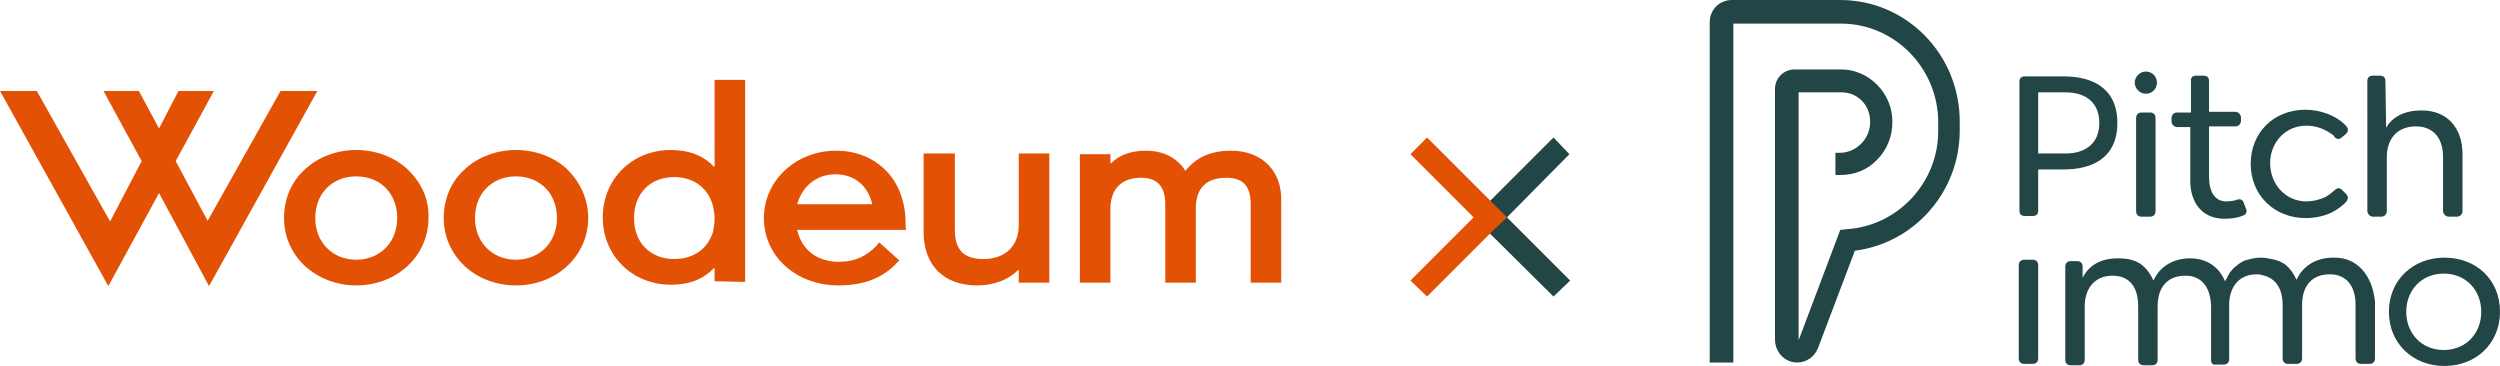 <?xml version="1.0" encoding="utf-8"?>
<!-- Generator: $$$/GeneralStr/196=Adobe Illustrator 27.6.0, SVG Export Plug-In . SVG Version: 6.00 Build 0)  -->
<svg version="1.1" id="Calque_1" xmlns="http://www.w3.org/2000/svg" xmlns:xlink="http://www.w3.org/1999/xlink" x="0px" y="0px"
	 viewBox="0 0 360 52.7" style="enable-background:new 0 0 360 52.7;" xml:space="preserve">
<style type="text/css">
	.st0{fill:#224545;}
	.st1{fill:#E35204;}
</style>
<path class="st0" d="M292.7,37.4c0.5,0,0.8,0.3,0.8,0.8v13.4c0,0.5-0.3,0.8-0.8,0.8h-1.2c-0.5,0-0.8-0.3-0.8-0.8V38.2
	c0-0.5,0.3-0.8,0.8-0.8H292.7z"/>
<path class="st0" d="M357.3,44.9c0-3.1-2.2-5.5-5.4-5.5s-5.4,2.4-5.4,5.5s2.2,5.5,5.4,5.5S357.3,48,357.3,44.9 M360,44.9
	c0,4.5-3.4,7.8-8,7.8s-8-3.3-8-7.8s3.4-7.8,8-7.8S360,40.3,360,44.9"/>
<path class="st0" d="M336,37.1c-2.5,0-4.4,1.2-5.3,3.2c-0.4-0.9-0.9-1.6-1.6-2.2c-0.6-0.4-1.3-0.7-2-0.8c-0.5-0.1-1-0.2-1.5-0.2
	c-0.9,0-1.6,0.2-2.3,0.4c-0.1,0-0.1,0-0.2,0.1c-0.1,0-0.2,0.1-0.2,0.1c-0.2,0.1-0.4,0.2-0.5,0.3l0,0c-0.4,0.3-0.8,0.6-1.1,1
	c0,0,0,0.1-0.1,0.1c-0.1,0.1-0.2,0.3-0.3,0.5c-0.1,0.1-0.2,0.4-0.2,0.4s-0.2,0.3-0.3,0.5c-0.8-2-2.6-3.3-5-3.3
	c-2.5,0-4.4,1.2-5.3,3.2c-0.4-0.9-0.9-1.6-1.6-2.2c-1-0.8-2.2-1-3.5-1c-2.5,0-4.2,1-5.1,2.8v-1.6c0-0.5-0.3-0.8-0.8-0.8h-0.9
	c-0.5,0-0.8,0.3-0.8,0.8v13.4c0,0.5,0.3,0.8,0.8,0.8h1.2c0.5,0,0.8-0.3,0.8-0.8v-7.7c0-2.4,1.3-4.4,4-4.4c2.5,0,3.7,1.7,3.7,4.4v7.7
	c0,0.5,0.3,0.8,0.8,0.8h1.2c0.5,0,0.8-0.3,0.8-0.8v-7.7c0-2.6,1.3-4.4,4-4.4c2.4,0,3.6,1.7,3.7,4.4l0,0v7.7c0,0.1,0,0.2,0,0.3l0,0
	c0,0,0,0.1,0.1,0.1c0,0,0,0,0,0.1l0.1,0.1l0,0c0,0,0.1,0,0.1,0.1c0,0,0,0,0.1,0s0.1,0,0.2,0l0,0h1.2c0.5,0,0.8-0.3,0.8-0.8v-7.8
	c0,0,0-0.1,0-0.2c0.1-2.3,1.3-4.2,4-4.2c0.4,0,0.8,0.1,1.1,0.2c1.7,0.5,2.6,2,2.6,4.2v7.7c0,0.5,0.3,0.8,0.8,0.8h1.2
	c0.5,0,0.8-0.3,0.8-0.8v-7.7c0-2.6,1.3-4.4,4-4.4c2.4,0,3.7,1.7,3.7,4.4v7.7c0,0.5,0.3,0.8,0.8,0.8h1.2c0.5,0,0.8-0.3,0.8-0.8v-8.2
	C341.6,39.6,339.4,37,336,37.1"/>
<path class="st0" d="M309.6,16.2c0.5,0,0.8,0.3,0.8,0.8v13.4c0,0.5-0.3,0.8-0.8,0.8h-1.2c-0.5,0-0.8-0.3-0.8-0.8V17
	c0-0.5,0.3-0.8,0.8-0.8H309.6z"/>
<path class="st0" d="M316.1,10.9h1.3c0.4,0,0.7,0.3,0.7,0.7v4.5h3.8c0.4,0,0.8,0.4,0.8,0.8v0.5c0,0.4-0.3,0.8-0.8,0.8h-3.8v7.2
	c0,2.2,0.8,3.6,2.5,3.6c0.6,0,1.2-0.1,1.7-0.3c0.1,0,0.1,0,0.2,0c0.3,0,0.5,0.2,0.6,0.5l0.3,0.8c0.1,0.1,0.1,0.3,0.1,0.4
	c0,0.2-0.1,0.5-0.4,0.6c-0.9,0.4-1.9,0.5-2.8,0.5c-3,0-4.9-2.1-4.9-5.5v-7.7h-1.9c-0.4,0-0.8-0.4-0.8-0.8V17c0-0.4,0.3-0.8,0.8-0.8
	h2v-4.5C315.4,11.2,315.8,10.9,316.1,10.9"/>
<path class="st0" d="M337.2,19.8c-0.2,0.2-0.4,0.2-0.5,0.2c-0.3,0-0.5-0.2-0.6-0.4s-0.4-0.3-0.5-0.4c-1-0.7-2.2-1.1-3.5-1.1
	c-3,0-5.2,2.4-5.2,5.4s2.2,5.5,5.2,5.5c0.9,0,1.8-0.2,2.7-0.6c0.6-0.3,1-0.7,1.5-1.1c0.1-0.1,0.3-0.2,0.4-0.2c0.2,0,0.4,0.1,0.5,0.2
	l0.6,0.6c0.2,0.2,0.3,0.4,0.3,0.6c0,0.1-0.1,0.3-0.2,0.5c-0.4,0.5-1,0.9-1.6,1.3c-1.3,0.8-2.9,1.1-4.3,1.1c-4.5,0-7.9-3.3-7.9-7.8
	s3.3-7.8,7.9-7.8c1,0,2.1,0.2,3.2,0.6c1,0.4,2,1,2.7,1.8c0.1,0.1,0.2,0.3,0.2,0.5s-0.1,0.4-0.3,0.6L337.2,19.8L337.2,19.8z"/>
<path class="st0" d="M343.6,18.4c0.9-1.6,2.7-2.5,5.1-2.5c3.7,0,5.9,2.5,5.9,6.3v8.2c0,0.4-0.3,0.8-0.8,0.8h-1.2
	c-0.4,0-0.8-0.4-0.8-0.8v-7.8c0-2.7-1.4-4.4-3.9-4.4c-2.8,0-4.2,1.9-4.2,4.4v7.8c0,0.4-0.3,0.8-0.8,0.8h-1.2c-0.4,0-0.8-0.4-0.8-0.8
	V11.6c0-0.4,0.3-0.7,0.7-0.7h1.2c0.4,0,0.7,0.3,0.7,0.7L343.6,18.4L343.6,18.4z"/>
<path class="st0" d="M310.6,11.9c0,0.9-0.7,1.6-1.6,1.6s-1.6-0.8-1.6-1.6s0.7-1.6,1.6-1.6S310.6,11,310.6,11.9"/>
<path class="st0" d="M293.5,22.1v-8.8h4c2.5,0,4.8,1.2,4.8,4.4s-2.3,4.4-4.8,4.4H293.5L293.5,22.1z M293.5,24.4h3.7
	c3.7,0,7.7-1.4,7.7-6.7s-4-6.7-7.7-6.7h-5.6c-0.6,0-0.8,0.3-0.8,0.8v18.5c0,0.6,0.3,0.8,0.8,0.8h1.1c0.6,0,0.8-0.3,0.8-0.8V24.4
	L293.5,24.4z"/>
<path class="st0" d="M249.4,52.2h-3.2v-49c0-1.8,1.4-3.2,3.2-3.2H265c9.5,0,17.2,7.8,17.2,17.5v1.3c0,8.8-6.5,16.2-15.1,17.3
	l-5.3,14c-0.5,1.3-1.7,2.1-3,2.1c-1.8,0-3.2-1.5-3.2-3.3V12.8c0-1.6,1.3-2.8,2.8-2.8h6.7l0,0c2,0,3.8,0.8,5.2,2.2
	c1.4,1.4,2.2,3.3,2.2,5.3v0.1c0,2.1-0.8,4-2.2,5.4c-1.4,1.5-3.3,2.2-5.3,2.2h-0.7V22h0.7c1.1,0,2.2-0.5,3-1.3s1.3-1.9,1.3-3.1v-0.1
	c0-1.1-0.4-2.2-1.2-3c-0.8-0.8-1.8-1.2-2.9-1.2H259V49l6-15.9l1-0.1c7.3-0.5,13.1-6.7,13.1-14.1v-1.3c0-7.8-6.3-14.2-14-14.2h-15.5
	v48.8H249.4z"/>
<polygon class="st1" points="45.7,13.1 40.4,13.1 29.9,31.8 29.9,31.8 25.3,23.2 30.8,13.1 25.7,13.1 22.9,18.5 20,13.1 14.9,13.1 
	20.4,23.2 15.9,31.8 15.8,31.8 5.3,13.1 0,13.1 15.6,41.2 22.9,27.8 30.1,41.2 "/>
<path class="st1" d="M51.3,37.4c-3.4,0-5.9-2.5-5.9-6s2.4-6,5.9-6s5.9,2.5,5.9,6S54.7,37.4,51.3,37.4 M58.7,24.4
	c-1.9-1.8-4.6-2.8-7.4-2.8s-5.5,1-7.4,2.8c-2,1.8-3,4.3-3,7s1.1,5.1,3,6.9c2,1.8,4.6,2.8,7.4,2.8c5.8,0,10.4-4.2,10.4-9.7
	C61.8,28.7,60.7,26.3,58.7,24.4"/>
<path class="st1" d="M114.8,29.4c0.7-2.5,2.7-4.3,5.5-4.3s4.7,1.7,5.3,4.3C125.7,29.4,114.8,29.4,114.8,29.4z M130.4,32.6
	c0.1-3.4-1-6.4-3.1-8.3c-1.8-1.7-4.2-2.6-6.9-2.6c-5.8,0-10.4,4.3-10.4,9.7s4.5,9.7,10.8,9.7c3.6,0,6.4-1.1,8.4-3.3l0.3-0.3
	l-2.9-2.6l-0.3,0.4c-1.4,1.5-3.1,2.4-5.5,2.4c-3.2,0-5.4-1.8-6-4.6h15.7L130.4,32.6L130.4,32.6z"/>
<path class="st1" d="M74.3,37.4c-3.4,0-5.9-2.5-5.9-6s2.4-6,5.9-6s5.9,2.5,5.9,6S77.7,37.4,74.3,37.4 M81.7,24.4
	c-1.9-1.8-4.6-2.8-7.4-2.8s-5.5,1-7.4,2.8c-2,1.8-3,4.3-3,7s1.1,5.1,3,6.9s4.6,2.8,7.4,2.8c5.8,0,10.4-4.2,10.4-9.7
	C84.7,28.7,83.6,26.3,81.7,24.4"/>
<path class="st1" d="M97.1,37.3c-3.5,0-5.8-2.4-5.8-5.9s2.3-5.9,5.8-5.9c2.9,0,5,1.7,5.6,4.3c0.1,0.5,0.2,1.1,0.2,1.6
	c0,0.7-0.1,1.3-0.2,1.9C102,35.7,100,37.3,97.1,37.3 M102.8,24.2L102.8,24.2L102.8,24.2z M107.3,40.6V11.5h-4.4V24h-0.1
	c-1.5-1.6-3.6-2.4-6.2-2.4c-5.6,0-9.8,4.2-9.8,9.7c0,2.7,1,5.1,2.8,6.9s4.3,2.8,7,2.8s4.7-0.8,6.2-2.4h0.1v1.9L107.3,40.6
	L107.3,40.6z"/>
<path class="st1" d="M146.7,22.1v10.3c0,3-1.9,4.9-5.1,4.9c-2.8,0-4.1-1.3-4.1-4.2v-11H133v11.3c0,4.8,2.9,7.7,7.7,7.7
	c2.4,0,4.5-0.8,5.9-2.2h0.1v1.8h4.4V22.1H146.7L146.7,22.1z"/>
<path class="st1" d="M177.3,21.7c-2.9,0-5,0.9-6.6,2.9c-1.2-1.9-3.2-2.9-5.7-2.9c-2.1,0-3.8,0.6-5,1.8h-0.1v-1.3h-4.4v18.5h4.4V30.1
	c0-2.9,1.6-4.5,4.4-4.5c2.4,0,3.5,1.3,3.5,3.8v11.3h4.4V30c0-2.9,1.5-4.4,4.4-4.4c2.4,0,3.5,1.2,3.5,3.8v11.3h4.4V28.9
	C184.6,24.6,181.7,21.7,177.3,21.7"/>
<g>
	<polygon class="st0" points="226,22.2 223.7,19.8 214.3,29.2 212.2,31.3 223.7,42.7 226.1,40.4 217,31.3 	"/>
	<polygon class="st1" points="214.9,29.2 214.9,29.2 205.5,19.8 203.1,22.2 212.2,31.3 203.1,40.4 205.5,42.7 214.9,33.3 217,31.3 	
		"/>
</g>
</svg>
